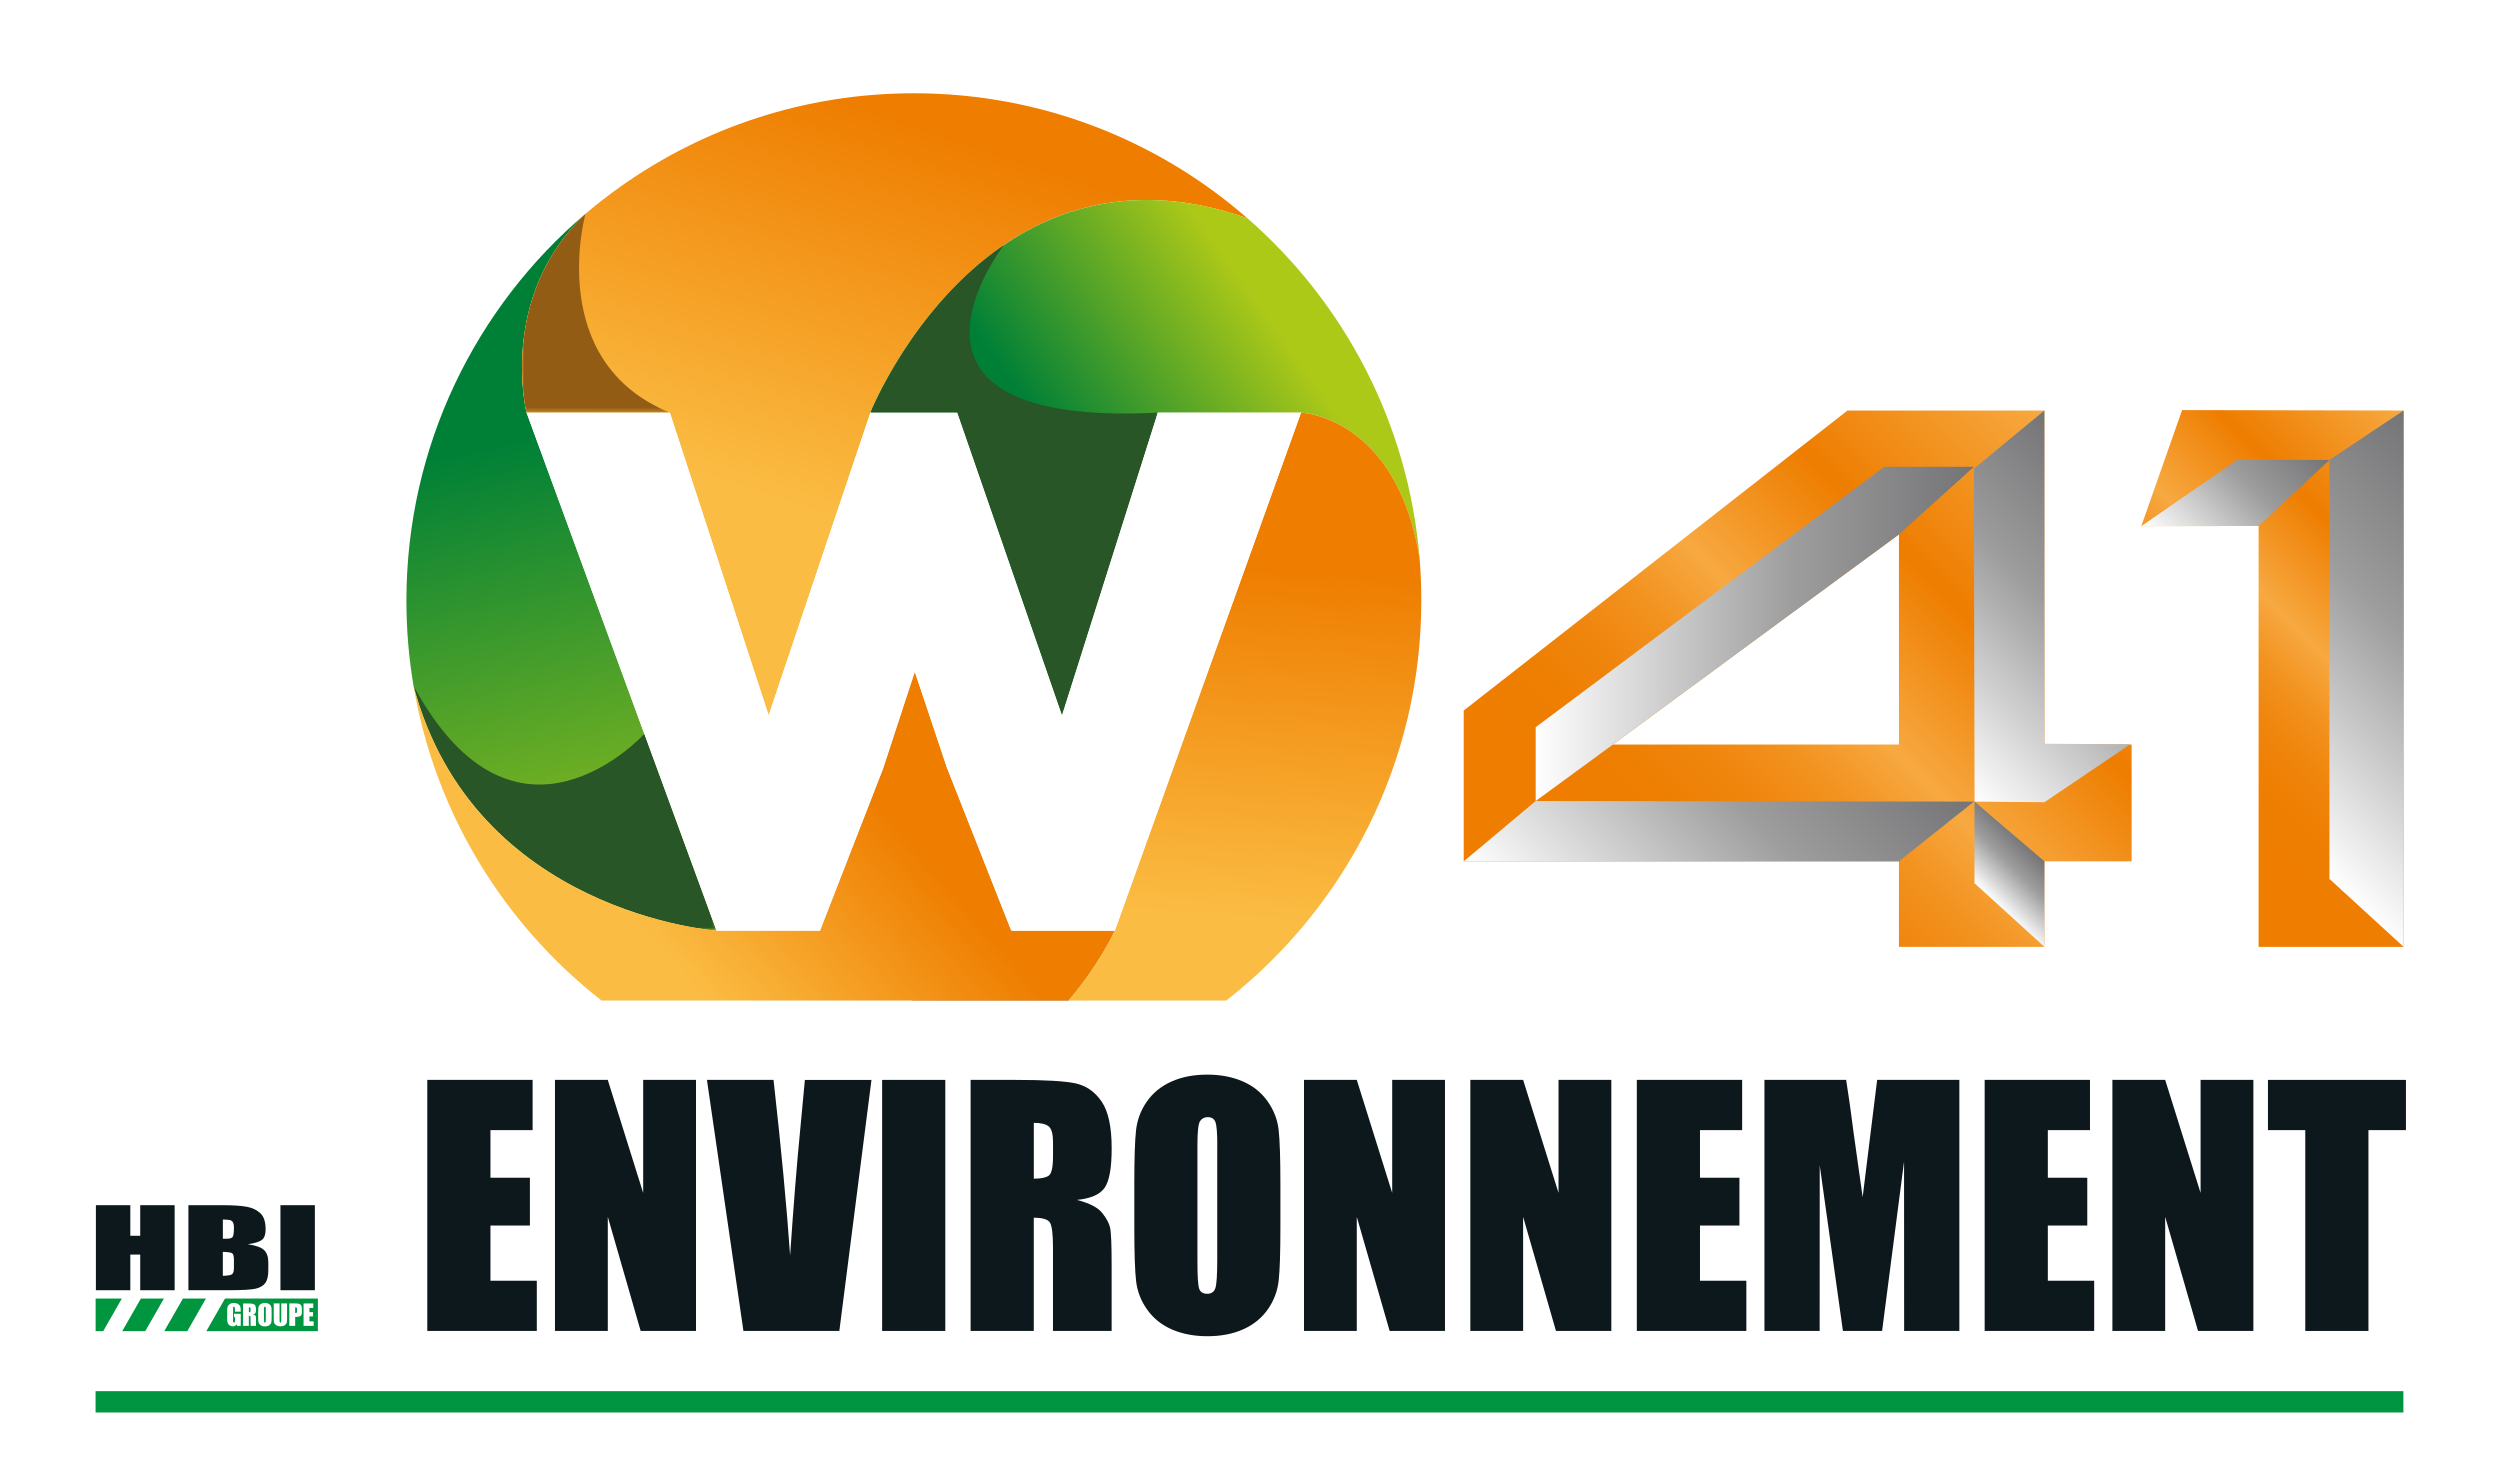 <?xml version="1.0" encoding="UTF-8"?>
<svg xmlns="http://www.w3.org/2000/svg" xmlns:xlink="http://www.w3.org/1999/xlink" version="1.1" x="0px" y="0px" viewBox="0 0 626.15 366.11" style="enable-background:new 0 0 626.15 366.11;" xml:space="preserve">
<style type="text/css">
	.st0{fill:#009640;}
	.st1{fill:#0D181C;}
	.st2{fill:#FFFFFF;}
	.st3{opacity:0.44;fill-rule:evenodd;clip-rule:evenodd;fill:#46160D;fill-opacity:0.66;}
	.st4{filter:url(#Adobe_OpacityMaskFilter);}
	.st5{fill:url(#SVGID_11_);}
	.st6{mask:url(#SVGID_10_);fill-rule:evenodd;clip-rule:evenodd;fill:#285626;}
	.st7{filter:url(#Adobe_OpacityMaskFilter_1_);}
	.st8{fill:url(#SVGID_13_);}
	.st9{mask:url(#SVGID_12_);fill-rule:evenodd;clip-rule:evenodd;fill:#925C14;}
	.st10{filter:url(#Adobe_OpacityMaskFilter_2_);}
	.st11{fill:url(#SVGID_15_);}
	.st12{mask:url(#SVGID_14_);fill-rule:evenodd;clip-rule:evenodd;fill:#285626;}
	.st13{fill-rule:evenodd;clip-rule:evenodd;fill:url(#SVGID_16_);}
	.st14{fill-rule:evenodd;clip-rule:evenodd;fill:url(#SVGID_17_);}
	.st15{fill:#009540;}
	.st16{fill:url(#SVGID_18_);}
	.st17{fill:url(#SVGID_19_);}
	.st18{fill:url(#SVGID_20_);}
	.st19{fill:url(#SVGID_21_);}
	.st20{fill:url(#SVGID_22_);}
	.st21{fill:url(#SVGID_23_);}
	.st22{fill:url(#SVGID_24_);}
	.st23{fill:url(#SVGID_25_);}
</style>
<g id="Calque_1">
</g>
<g id="Calque_2">
	<g>
		<polygon class="st0" points="51.58,325.23 45.82,325.23 41.14,333.4 46.91,333.4   "></polygon>
		<polygon class="st0" points="30.61,333.4 36.38,333.4 41.06,325.23 35.29,325.23   "></polygon>
		<polygon class="st0" points="30.52,325.23 23.95,325.23 23.95,333.4 25.85,333.4   "></polygon>
		<polygon class="st0" points="56.36,325.23 51.68,333.4 79.62,333.4 79.62,325.23   "></polygon>
		<path class="st1" d="M43.74,301.85v21.3h-8.62v-8.93h-2.48v8.93h-8.62v-21.3h8.62v7.66h2.48v-7.66H43.74z"></path>
		<path class="st1" d="M57.58,305.58c0.3,0.07,0.54,0.24,0.73,0.51c0.18,0.28,0.28,0.75,0.28,1.43c0,1.28-0.12,2.04-0.34,2.32    c-0.23,0.28-0.76,0.42-1.59,0.42c-0.2,0-0.48,0-0.84,0v-4.81C56.68,305.47,57.27,305.5,57.58,305.58z M47.19,323.15h9.95    c3.45,0,5.74-0.13,6.86-0.38c1.12-0.26,1.93-0.73,2.44-1.42c0.51-0.7,0.76-1.76,0.76-3.2v-1.97c0-1.39-0.36-2.43-1.07-3.1    c-0.71-0.67-2.07-1.15-4.07-1.45c1.77-0.25,2.97-0.62,3.57-1.12c0.6-0.48,0.9-1.36,0.9-2.6c0-1.84-0.43-3.18-1.28-4    c-0.86-0.83-1.98-1.38-3.37-1.65c-1.39-0.26-3.44-0.41-6.14-0.41h-8.55V323.15z M58.14,313.88c0.29,0.18,0.45,0.75,0.45,1.66v2.01    c0,0.85-0.17,1.4-0.5,1.62c-0.33,0.22-1.09,0.33-2.28,0.37v-6C57.07,313.58,57.84,313.69,58.14,313.88z"></path>
		<path class="st1" d="M78.86,301.85v21.3h-8.62v-21.3H78.86z"></path>
		<path class="st2" d="M60.3,328.52h-1.46v-0.51c0-0.31-0.02-0.52-0.04-0.6c-0.03-0.08-0.1-0.12-0.19-0.12    c-0.09,0-0.15,0.04-0.19,0.11c-0.03,0.07-0.05,0.25-0.05,0.53v2.7c0,0.26,0.01,0.42,0.05,0.5c0.03,0.08,0.09,0.12,0.19,0.12    c0.1,0,0.16-0.05,0.21-0.13c0.04-0.09,0.06-0.27,0.06-0.54v-0.67H58.6v-0.85h1.7v3.02h-0.93l-0.14-0.4    c-0.1,0.17-0.22,0.29-0.37,0.39c-0.15,0.09-0.33,0.13-0.53,0.13c-0.25,0-0.48-0.06-0.69-0.17c-0.22-0.12-0.37-0.27-0.49-0.45    c-0.12-0.17-0.18-0.35-0.21-0.54c-0.03-0.21-0.04-0.49-0.04-0.88v-1.66c0-0.55,0.02-0.93,0.09-1.18c0.06-0.24,0.22-0.46,0.51-0.67    c0.26-0.19,0.61-0.31,1.06-0.31c0.42,0,0.77,0.09,1.06,0.26c0.28,0.18,0.47,0.39,0.55,0.63c0.09,0.24,0.13,0.6,0.13,1.05V328.52z"></path>
		<path class="st2" d="M62.67,327.5c0.06,0.06,0.09,0.18,0.09,0.35v0.31c0,0.25-0.03,0.4-0.09,0.44c-0.06,0.05-0.17,0.07-0.34,0.07    v-1.25C62.5,327.42,62.61,327.45,62.67,327.5z M60.86,332.08h1.46v-2.54c0.2,0,0.32,0.04,0.37,0.11c0.05,0.07,0.07,0.26,0.07,0.56    v1.87h1.36v-1.47c0-0.46-0.01-0.73-0.03-0.84c-0.03-0.1-0.09-0.22-0.19-0.33c-0.09-0.12-0.28-0.21-0.58-0.28    c0.32-0.03,0.53-0.13,0.65-0.28c0.1-0.15,0.16-0.44,0.16-0.87c0-0.48-0.08-0.84-0.22-1.05c-0.15-0.22-0.36-0.35-0.6-0.41    c-0.25-0.05-0.71-0.08-1.39-0.08h-1.04V332.08z"></path>
		<path class="st2" d="M66.56,330.49c0,0.33-0.01,0.54-0.04,0.63c-0.03,0.08-0.09,0.13-0.19,0.13c-0.09,0-0.15-0.04-0.18-0.12    c-0.03-0.08-0.04-0.28-0.04-0.61v-2.63c0-0.29,0.02-0.47,0.06-0.52c0.05-0.07,0.1-0.1,0.18-0.1c0.09,0,0.15,0.04,0.18,0.11    c0.02,0.07,0.04,0.25,0.04,0.51V330.49z M68.03,328.78c0-0.57-0.01-0.98-0.03-1.21c-0.04-0.24-0.12-0.44-0.26-0.65    c-0.14-0.19-0.34-0.34-0.58-0.44c-0.24-0.1-0.51-0.15-0.81-0.15c-0.31,0-0.59,0.05-0.83,0.17c-0.24,0.1-0.43,0.25-0.57,0.45    c-0.14,0.19-0.22,0.41-0.25,0.64c-0.03,0.24-0.04,0.64-0.04,1.2v0.97c0,0.58,0.01,0.98,0.04,1.21c0.03,0.24,0.12,0.45,0.26,0.65    c0.15,0.19,0.34,0.34,0.58,0.45c0.24,0.1,0.51,0.14,0.81,0.14c0.32,0,0.59-0.04,0.83-0.15c0.24-0.1,0.43-0.25,0.57-0.44    c0.14-0.2,0.22-0.41,0.25-0.65c0.03-0.23,0.03-0.63,0.03-1.2V328.78z"></path>
		<path class="st2" d="M71.9,326.46v3.76c0,0.43-0.01,0.72-0.04,0.89c-0.03,0.17-0.11,0.35-0.24,0.53    c-0.15,0.18-0.33,0.32-0.54,0.41c-0.22,0.1-0.48,0.14-0.8,0.14c-0.33,0-0.63-0.04-0.88-0.16c-0.26-0.11-0.45-0.25-0.58-0.43    c-0.13-0.18-0.21-0.36-0.23-0.57c-0.02-0.19-0.03-0.62-0.03-1.25v-3.33h1.46v4.23c0,0.25,0.02,0.4,0.04,0.47    c0.03,0.07,0.09,0.1,0.17,0.1c0.09,0,0.16-0.04,0.18-0.12c0.03-0.07,0.04-0.25,0.04-0.53v-4.15H71.9z"></path>
		<path class="st2" d="M74.3,327.5c0.06,0.07,0.08,0.19,0.08,0.39v0.45c0,0.21-0.02,0.35-0.07,0.42c-0.06,0.07-0.15,0.1-0.27,0.1    c-0.03,0-0.07,0-0.11,0v-1.43C74.12,327.42,74.23,327.45,74.3,327.5z M72.46,332.08h1.47v-2.26h0.39c0.32,0,0.58-0.05,0.77-0.13    c0.2-0.09,0.34-0.22,0.41-0.38c0.08-0.17,0.11-0.42,0.11-0.79v-0.49c0-0.34-0.02-0.61-0.06-0.78c-0.04-0.16-0.11-0.31-0.22-0.43    c-0.11-0.12-0.27-0.21-0.48-0.28c-0.21-0.05-0.53-0.09-0.92-0.09h-1.47V332.08z"></path>
		<path class="st2" d="M76.03,326.46h2.43v1.13H77.5v1.05h0.91v1.07H77.5v1.23h1.06v1.13h-2.53V326.46z"></path>
	</g>
	<g>
		<g>
			<path class="st1" d="M107.03,270.47h26.37v12.58h-10.56v11.93h9.88v11.96h-9.88v13.83h11.61v12.58h-27.43V270.47z"></path>
			<path class="st1" d="M174.32,270.47v62.88h-13.86l-8.23-28.59v28.59H139v-62.88h13.22l8.87,28.31v-28.31H174.32z"></path>
			<path class="st1" d="M218.27,270.47l-8.05,62.88H186.2l-9.14-62.88h16.68c1.94,17.32,3.32,31.98,4.15,43.97     c0.82-12.12,1.68-22.88,2.6-32.27l1.1-11.69H218.27z"></path>
			<path class="st1" d="M236.76,270.47v62.88h-15.82v-62.88H236.76z"></path>
			<path class="st1" d="M243.11,270.47h11.2c7.46,0,12.52,0.3,15.16,0.89c2.64,0.6,4.8,2.12,6.46,4.56c1.67,2.45,2.5,6.35,2.5,11.71     c0,4.89-0.59,8.18-1.77,9.87c-1.18,1.68-3.49,2.69-6.95,3.03c3.13,0.8,5.23,1.88,6.31,3.22c1.08,1.35,1.75,2.58,2.01,3.71     c0.26,1.13,0.39,4.23,0.39,9.3v16.58h-14.69v-20.9c0-3.37-0.26-5.45-0.77-6.25c-0.52-0.8-1.86-1.2-4.04-1.2v28.35h-15.82V270.47z      M258.93,281.23v13.98c1.78,0,3.02-0.25,3.74-0.76c0.71-0.5,1.07-2.14,1.07-4.91v-3.46c0-1.99-0.34-3.3-1.03-3.92     C262.01,281.54,260.76,281.23,258.93,281.23z"></path>
			<path class="st1" d="M320.69,307.29c0,6.32-0.14,10.79-0.43,13.42c-0.29,2.63-1.19,5.03-2.7,7.2c-1.52,2.18-3.56,3.85-6.14,5.01     c-2.58,1.17-5.59,1.75-9.02,1.75c-3.26,0-6.18-0.55-8.77-1.65s-4.68-2.75-6.26-4.95c-1.58-2.2-2.52-4.6-2.82-7.19     c-0.3-2.59-0.45-7.12-0.45-13.59v-10.76c0-6.32,0.14-10.79,0.43-13.42c0.29-2.63,1.19-5.03,2.7-7.2     c1.52-2.18,3.56-3.85,6.14-5.01c2.58-1.17,5.58-1.75,9.02-1.75c3.25,0,6.18,0.55,8.77,1.65c2.59,1.1,4.68,2.75,6.26,4.95     c1.58,2.2,2.52,4.6,2.82,7.19c0.3,2.59,0.45,7.12,0.45,13.59V307.29z M304.88,286.63c0-2.93-0.16-4.8-0.47-5.61     c-0.31-0.82-0.96-1.22-1.94-1.22c-0.83,0-1.46,0.33-1.9,0.99c-0.44,0.66-0.66,2.61-0.66,5.85v29.36c0,3.65,0.14,5.9,0.43,6.76     c0.29,0.85,0.96,1.28,2.01,1.28c1.08,0,1.77-0.49,2.07-1.48c0.3-0.98,0.45-3.33,0.45-7.03V286.63z"></path>
			<path class="st1" d="M361.91,270.47v62.88h-13.86l-8.23-28.59v28.59h-13.22v-62.88h13.22l8.87,28.31v-28.31H361.91z"></path>
			<path class="st1" d="M403.57,270.47v62.88h-13.86l-8.23-28.59v28.59h-13.22v-62.88h13.22l8.87,28.31v-28.31H403.57z"></path>
			<path class="st1" d="M409.97,270.47h26.37v12.58h-10.56v11.93h9.88v11.96h-9.88v13.83h11.61v12.58h-27.43V270.47z"></path>
			<path class="st1" d="M490.74,270.47v62.88h-13.83l-0.02-42.45l-5.5,42.45h-9.81l-5.81-41.48l-0.02,41.48h-13.83v-62.88h20.47     c0.61,3.78,1.23,8.24,1.88,13.37l2.25,15.99l3.63-29.36H490.74z"></path>
			<path class="st1" d="M497.09,270.47h26.37v12.58h-10.56v11.93h9.88v11.96h-9.88v13.83h11.61v12.58h-27.43V270.47z"></path>
			<path class="st1" d="M564.38,270.47v62.88h-13.86l-8.23-28.59v28.59h-13.22v-62.88h13.22l8.87,28.31v-28.31H564.38z"></path>
			<path class="st1" d="M602.59,270.47v12.58h-9.39v50.3h-15.82v-50.3h-9.35v-12.58H602.59z"></path>
		</g>
	</g>
	<g>
		<path class="st3" d="M207.06,233.38c18.48,2.52,22.83,9.61,21.28,17.3h39.26c5.55-6.53,9.04-12.55,10.61-15.54    c0.47-0.9-0.18-1.98-1.2-1.98h-22.84c-0.56,0-1.05-0.34-1.26-0.86l-15.81-40.03c-0.01-0.02-0.02-0.05-0.02-0.07l-6.69-20.02    c-0.41-1.24-2.16-1.23-2.57,0.01l-6.64,20.33c-0.01,0.02-0.02,0.05-0.03,0.07l-15.17,38.95    C205.67,232.36,206.2,233.26,207.06,233.38z"></path>
		<g>
			<defs>
				<path id="SVGID_1_" d="M103.57,171.76c15.13,57,75.87,61.33,75.87,61.33l-47.56-129.74c0,0-7.2-28.89,14.76-49.8      c-27.44,23.31-44.85,58.08-44.85,96.9C101.79,157.71,102.4,164.83,103.57,171.76"></path>
			</defs>
			<linearGradient id="SVGID_2_" gradientUnits="userSpaceOnUse" x1="124.889" y1="111.613" x2="153.202" y2="245.152">
				<stop offset="0" style="stop-color:#008037"></stop>
				<stop offset="1" style="stop-color:#ADC918"></stop>
			</linearGradient>
			<use xlink:href="#SVGID_1_" style="overflow:visible;fill-rule:evenodd;clip-rule:evenodd;fill:url(#SVGID_2_);"></use>
			<clipPath id="SVGID_3_">
				<use xlink:href="#SVGID_1_" style="overflow:visible;"></use>
			</clipPath>
		</g>
		<g>
			<defs>
				<path id="SVGID_4_" d="M167.77,103.35l24.74,75.83l25.49-75.83c0,0,28.73-71.83,94.45-48.66      c-22.34-19.51-51.57-31.33-83.57-31.33c-27.31,0-52.62,8.62-73.34,23.28c-3.07,2.18-6.05,4.48-8.91,6.92      c-21.97,20.91-14.76,49.8-14.76,49.8H167.77z"></path>
			</defs>
			<linearGradient id="SVGID_5_" gradientUnits="userSpaceOnUse" x1="233.922" y1="31.68" x2="201.935" y2="127.641">
				<stop offset="0" style="stop-color:#EE7D00"></stop>
				<stop offset="1" style="stop-color:#FBBC43"></stop>
			</linearGradient>
			<use xlink:href="#SVGID_4_" style="overflow:visible;fill-rule:evenodd;clip-rule:evenodd;fill:url(#SVGID_5_);"></use>
			<clipPath id="SVGID_6_">
				<use xlink:href="#SVGID_4_" style="overflow:visible;"></use>
			</clipPath>
		</g>
		<g>
			<defs>
				<path id="SVGID_7_" d="M239.74,103.35l26.24,75.83l23.99-75.83h35.88c0,0,23.93,0.9,29.7,36.45      c-2.81-33.89-18.92-64-43.09-85.11c-65.71-23.17-94.45,48.66-94.45,48.66H239.74z"></path>
			</defs>
			<linearGradient id="SVGID_8_" gradientUnits="userSpaceOnUse" x1="272.433" y1="122.625" x2="323.246" y2="86.569">
				<stop offset="0" style="stop-color:#008037"></stop>
				<stop offset="1" style="stop-color:#ADC918"></stop>
			</linearGradient>
			<use xlink:href="#SVGID_7_" style="overflow:visible;fill-rule:evenodd;clip-rule:evenodd;fill:url(#SVGID_8_);"></use>
			<clipPath id="SVGID_9_">
				<use xlink:href="#SVGID_7_" style="overflow:visible;"></use>
			</clipPath>
		</g>
		<defs>
			<filter id="Adobe_OpacityMaskFilter" filterUnits="userSpaceOnUse" x="103.57" y="171.76" width="75.87" height="61.33">
				<feColorMatrix type="matrix" values="1 0 0 0 0  0 1 0 0 0  0 0 1 0 0  0 0 0 1 0"></feColorMatrix>
			</filter>
		</defs>
		<mask maskUnits="userSpaceOnUse" x="103.57" y="171.76" width="75.87" height="61.33" id="SVGID_10_">
			<g class="st4">
				
					<linearGradient id="SVGID_11_" gradientUnits="userSpaceOnUse" x1="-1696.351" y1="366.571" x2="-1792.558" y2="307.058" gradientTransform="matrix(1 0 0 1 1885.88 -134.443)">
					<stop offset="0" style="stop-color:#FFFFFF"></stop>
					<stop offset="1" style="stop-color:#000000"></stop>
				</linearGradient>
				<rect x="103.57" y="171.76" class="st5" width="75.87" height="61.33"></rect>
			</g>
		</mask>
		<path class="st6" d="M179.45,233.09l-18.07-49.28c0,0-32.15,35.4-57.81-12.05C118.7,228.76,179.45,233.09,179.45,233.09"></path>
		<defs>
			<filter id="Adobe_OpacityMaskFilter_1_" filterUnits="userSpaceOnUse" x="130.75" y="53.55" width="37.02" height="49.8">
				<feColorMatrix type="matrix" values="1 0 0 0 0  0 1 0 0 0  0 0 1 0 0  0 0 0 1 0"></feColorMatrix>
			</filter>
		</defs>
		<mask maskUnits="userSpaceOnUse" x="130.75" y="53.55" width="37.02" height="49.8" id="SVGID_12_">
			<g class="st7">
				
					<linearGradient id="SVGID_13_" gradientUnits="userSpaceOnUse" x1="-1756.878" y1="376.937" x2="-1758.692" y2="280.982" gradientTransform="matrix(1 0 0 1 1907.309 -236.726)">
					<stop offset="0" style="stop-color:#FFFFFF"></stop>
					<stop offset="1" style="stop-color:#000000"></stop>
				</linearGradient>
				<rect x="130.75" y="53.55" class="st8" width="37.02" height="49.8"></rect>
			</g>
		</mask>
		<path class="st9" d="M131.88,103.35h35.89c-31.43-12.87-21.13-49.8-21.13-49.8C124.68,74.46,131.88,103.35,131.88,103.35"></path>
		<defs>
			<filter id="Adobe_OpacityMaskFilter_2_" filterUnits="userSpaceOnUse" x="218.01" y="61.39" width="71.96" height="117.8">
				<feColorMatrix type="matrix" values="1 0 0 0 0  0 1 0 0 0  0 0 1 0 0  0 0 0 1 0"></feColorMatrix>
			</filter>
		</defs>
		<mask maskUnits="userSpaceOnUse" x="218.01" y="61.39" width="71.96" height="117.8" id="SVGID_14_">
			<g class="st10">
				
					<linearGradient id="SVGID_15_" gradientUnits="userSpaceOnUse" x1="-1767.842" y1="338.242" x2="-1689.353" y2="267.846" gradientTransform="matrix(1 0 0 1 1976.105 -176.94)">
					<stop offset="0" style="stop-color:#FFFFFF"></stop>
					<stop offset="1" style="stop-color:#000000"></stop>
				</linearGradient>
				<rect x="218.01" y="61.39" class="st11" width="71.96" height="117.8"></rect>
			</g>
		</mask>
		<path class="st12" d="M251.44,61.39c-22.89,15.64-33.42,41.96-33.42,41.96h21.73l26.24,75.83l23.99-75.83    C215.69,107.13,251.44,61.39,251.44,61.39"></path>
		<linearGradient id="SVGID_16_" gradientUnits="userSpaceOnUse" x1="210.798" y1="189.505" x2="161.155" y2="232.202">
			<stop offset="0" style="stop-color:#EE7D00"></stop>
			<stop offset="1" style="stop-color:#FBBC43"></stop>
		</linearGradient>
		<path class="st13" d="M150.66,250.6h116.96c7.88-9.28,11.6-17.51,11.6-17.51h-25.94l-16.16-40.92l-8-23.94l-7.93,24.25    l-15.81,40.6h-25.94c0,0-60.75-4.32-75.87-61.33C108.95,203.65,126.23,231.49,150.66,250.6z"></path>
		<linearGradient id="SVGID_17_" gradientUnits="userSpaceOnUse" x1="316.35" y1="141.417" x2="309.825" y2="229.772">
			<stop offset="0" style="stop-color:#EE7D00"></stop>
			<stop offset="1" style="stop-color:#FBBC43"></stop>
		</linearGradient>
		<path class="st14" d="M355.55,139.8c-5.77-35.55-29.7-36.45-29.7-36.45l-46.64,129.74c0,0-3.71,8.23-11.59,17.51h39.51    c29.73-23.26,48.85-59.47,48.85-100.15C355.99,146.86,355.84,143.31,355.55,139.8z"></path>
		<g>
			<g>
				<g>
					<polygon class="st2" points="229.12,168.23 221.19,192.48 205.38,233.09 179.45,233.09 131.88,103.35 167.77,103.35        192.52,179.18 218.01,103.35 239.74,103.35 265.98,179.18 289.98,103.35 325.86,103.35 279.22,233.09 253.28,233.09        237.12,192.17      "></polygon>
				</g>
			</g>
		</g>
	</g>
	<g>
		<rect x="23.94" y="348.43" class="st15" width="578.01" height="5.34"></rect>
	</g>
</g>
<g id="Calque_3">
	<g>
		<linearGradient id="SVGID_18_" gradientUnits="userSpaceOnUse" x1="536.376" y1="207.825" x2="621.696" y2="122.505">
			<stop offset="0.159" style="stop-color:#EE7D00"></stop>
			<stop offset="0.261" style="stop-color:#EE7F03"></stop>
			<stop offset="0.345" style="stop-color:#F0860E"></stop>
			<stop offset="0.424" style="stop-color:#F2921F"></stop>
			<stop offset="0.498" style="stop-color:#F6A237"></stop>
			<stop offset="0.523" style="stop-color:#F7A941"></stop>
			<stop offset="0.727" style="stop-color:#EE7D00"></stop>
			<stop offset="1" style="stop-color:#F7A941"></stop>
		</linearGradient>
		<path class="st16" d="M546.53,102.71l-10.22,29.06l29.38-0.03v105.41h36.31V102.82L546.53,102.71z"></path>
		<linearGradient id="SVGID_19_" gradientUnits="userSpaceOnUse" x1="543.96" y1="139.408" x2="575.816" y2="107.552">
			<stop offset="0" style="stop-color:#FFFFFF"></stop>
			<stop offset="0.537" style="stop-color:#A5A5A6"></stop>
			<stop offset="0.586" style="stop-color:#9D9D9E"></stop>
			<stop offset="1" style="stop-color:#747476"></stop>
		</linearGradient>
		<polygon class="st17" points="583.46,115.19 565.7,131.74 536.32,131.77 560.32,115.19   "></polygon>
		<linearGradient id="SVGID_20_" gradientUnits="userSpaceOnUse" x1="566.094" y1="202.796" x2="634.04" y2="134.85">
			<stop offset="0" style="stop-color:#FFFFFF"></stop>
			<stop offset="0.537" style="stop-color:#A5A5A6"></stop>
			<stop offset="0.586" style="stop-color:#9D9D9E"></stop>
			<stop offset="1" style="stop-color:#747476"></stop>
		</linearGradient>
		<polygon class="st18" points="602.01,102.82 602.01,237.15 583.43,220.13 583.43,115.19   "></polygon>
		<linearGradient id="SVGID_21_" gradientUnits="userSpaceOnUse" x1="398.976" y1="248.11" x2="528.153" y2="118.933">
			<stop offset="0.159" style="stop-color:#EE7D00"></stop>
			<stop offset="0.261" style="stop-color:#EE7F03"></stop>
			<stop offset="0.345" style="stop-color:#F0860E"></stop>
			<stop offset="0.424" style="stop-color:#F2921F"></stop>
			<stop offset="0.498" style="stop-color:#F6A237"></stop>
			<stop offset="0.523" style="stop-color:#F7A941"></stop>
			<stop offset="0.727" style="stop-color:#EE7D00"></stop>
			<stop offset="1" style="stop-color:#F7A941"></stop>
		</linearGradient>
		<path class="st19" d="M512.04,186.47v-83.65h-49.32l-96.12,75.14v37.77h109.01v21.42h36.43v-21.42h21.85v-29.26H512.04z     M475.61,186.47h-71.63l71.63-52.62V186.47z"></path>
		<linearGradient id="SVGID_22_" gradientUnits="userSpaceOnUse" x1="394.802" y1="243.936" x2="466.173" y2="172.564">
			<stop offset="0" style="stop-color:#FFFFFF"></stop>
			<stop offset="0.537" style="stop-color:#A5A5A6"></stop>
			<stop offset="0.586" style="stop-color:#9D9D9E"></stop>
			<stop offset="1" style="stop-color:#747476"></stop>
		</linearGradient>
		<polygon class="st20" points="494.38,200.77 475.61,215.73 366.6,215.73 384.63,200.62   "></polygon>
		<linearGradient id="SVGID_23_" gradientUnits="userSpaceOnUse" x1="479.815" y1="186.039" x2="537.537" y2="128.317">
			<stop offset="0" style="stop-color:#FFFFFF"></stop>
			<stop offset="0.537" style="stop-color:#A5A5A6"></stop>
			<stop offset="0.586" style="stop-color:#9D9D9E"></stop>
			<stop offset="1" style="stop-color:#747476"></stop>
		</linearGradient>
		<polygon class="st21" points="512.04,200.93 494.55,200.77 494.38,117.39 512.04,102.82 512.04,186.27 533.51,186.43   "></polygon>
		<linearGradient id="SVGID_24_" gradientUnits="userSpaceOnUse" x1="384.626" y1="158.767" x2="494.379" y2="158.767">
			<stop offset="0" style="stop-color:#FFFFFF"></stop>
			<stop offset="0.537" style="stop-color:#A5A5A6"></stop>
			<stop offset="0.586" style="stop-color:#9D9D9E"></stop>
			<stop offset="1" style="stop-color:#747476"></stop>
		</linearGradient>
		<polygon class="st22" points="494.38,116.91 475.61,133.85 403.98,186.47 384.63,200.62 384.63,182.13 471.92,116.91   "></polygon>
		<linearGradient id="SVGID_25_" gradientUnits="userSpaceOnUse" x1="497.789" y1="224.454" x2="509.277" y2="212.967">
			<stop offset="0" style="stop-color:#FFFFFF"></stop>
			<stop offset="0.537" style="stop-color:#A5A5A6"></stop>
			<stop offset="0.586" style="stop-color:#9D9D9E"></stop>
			<stop offset="1" style="stop-color:#747476"></stop>
		</linearGradient>
		<polygon class="st23" points="512.04,215.73 512.04,237.15 494.53,221.2 494.53,200.76   "></polygon>
	</g>
</g>
</svg>
